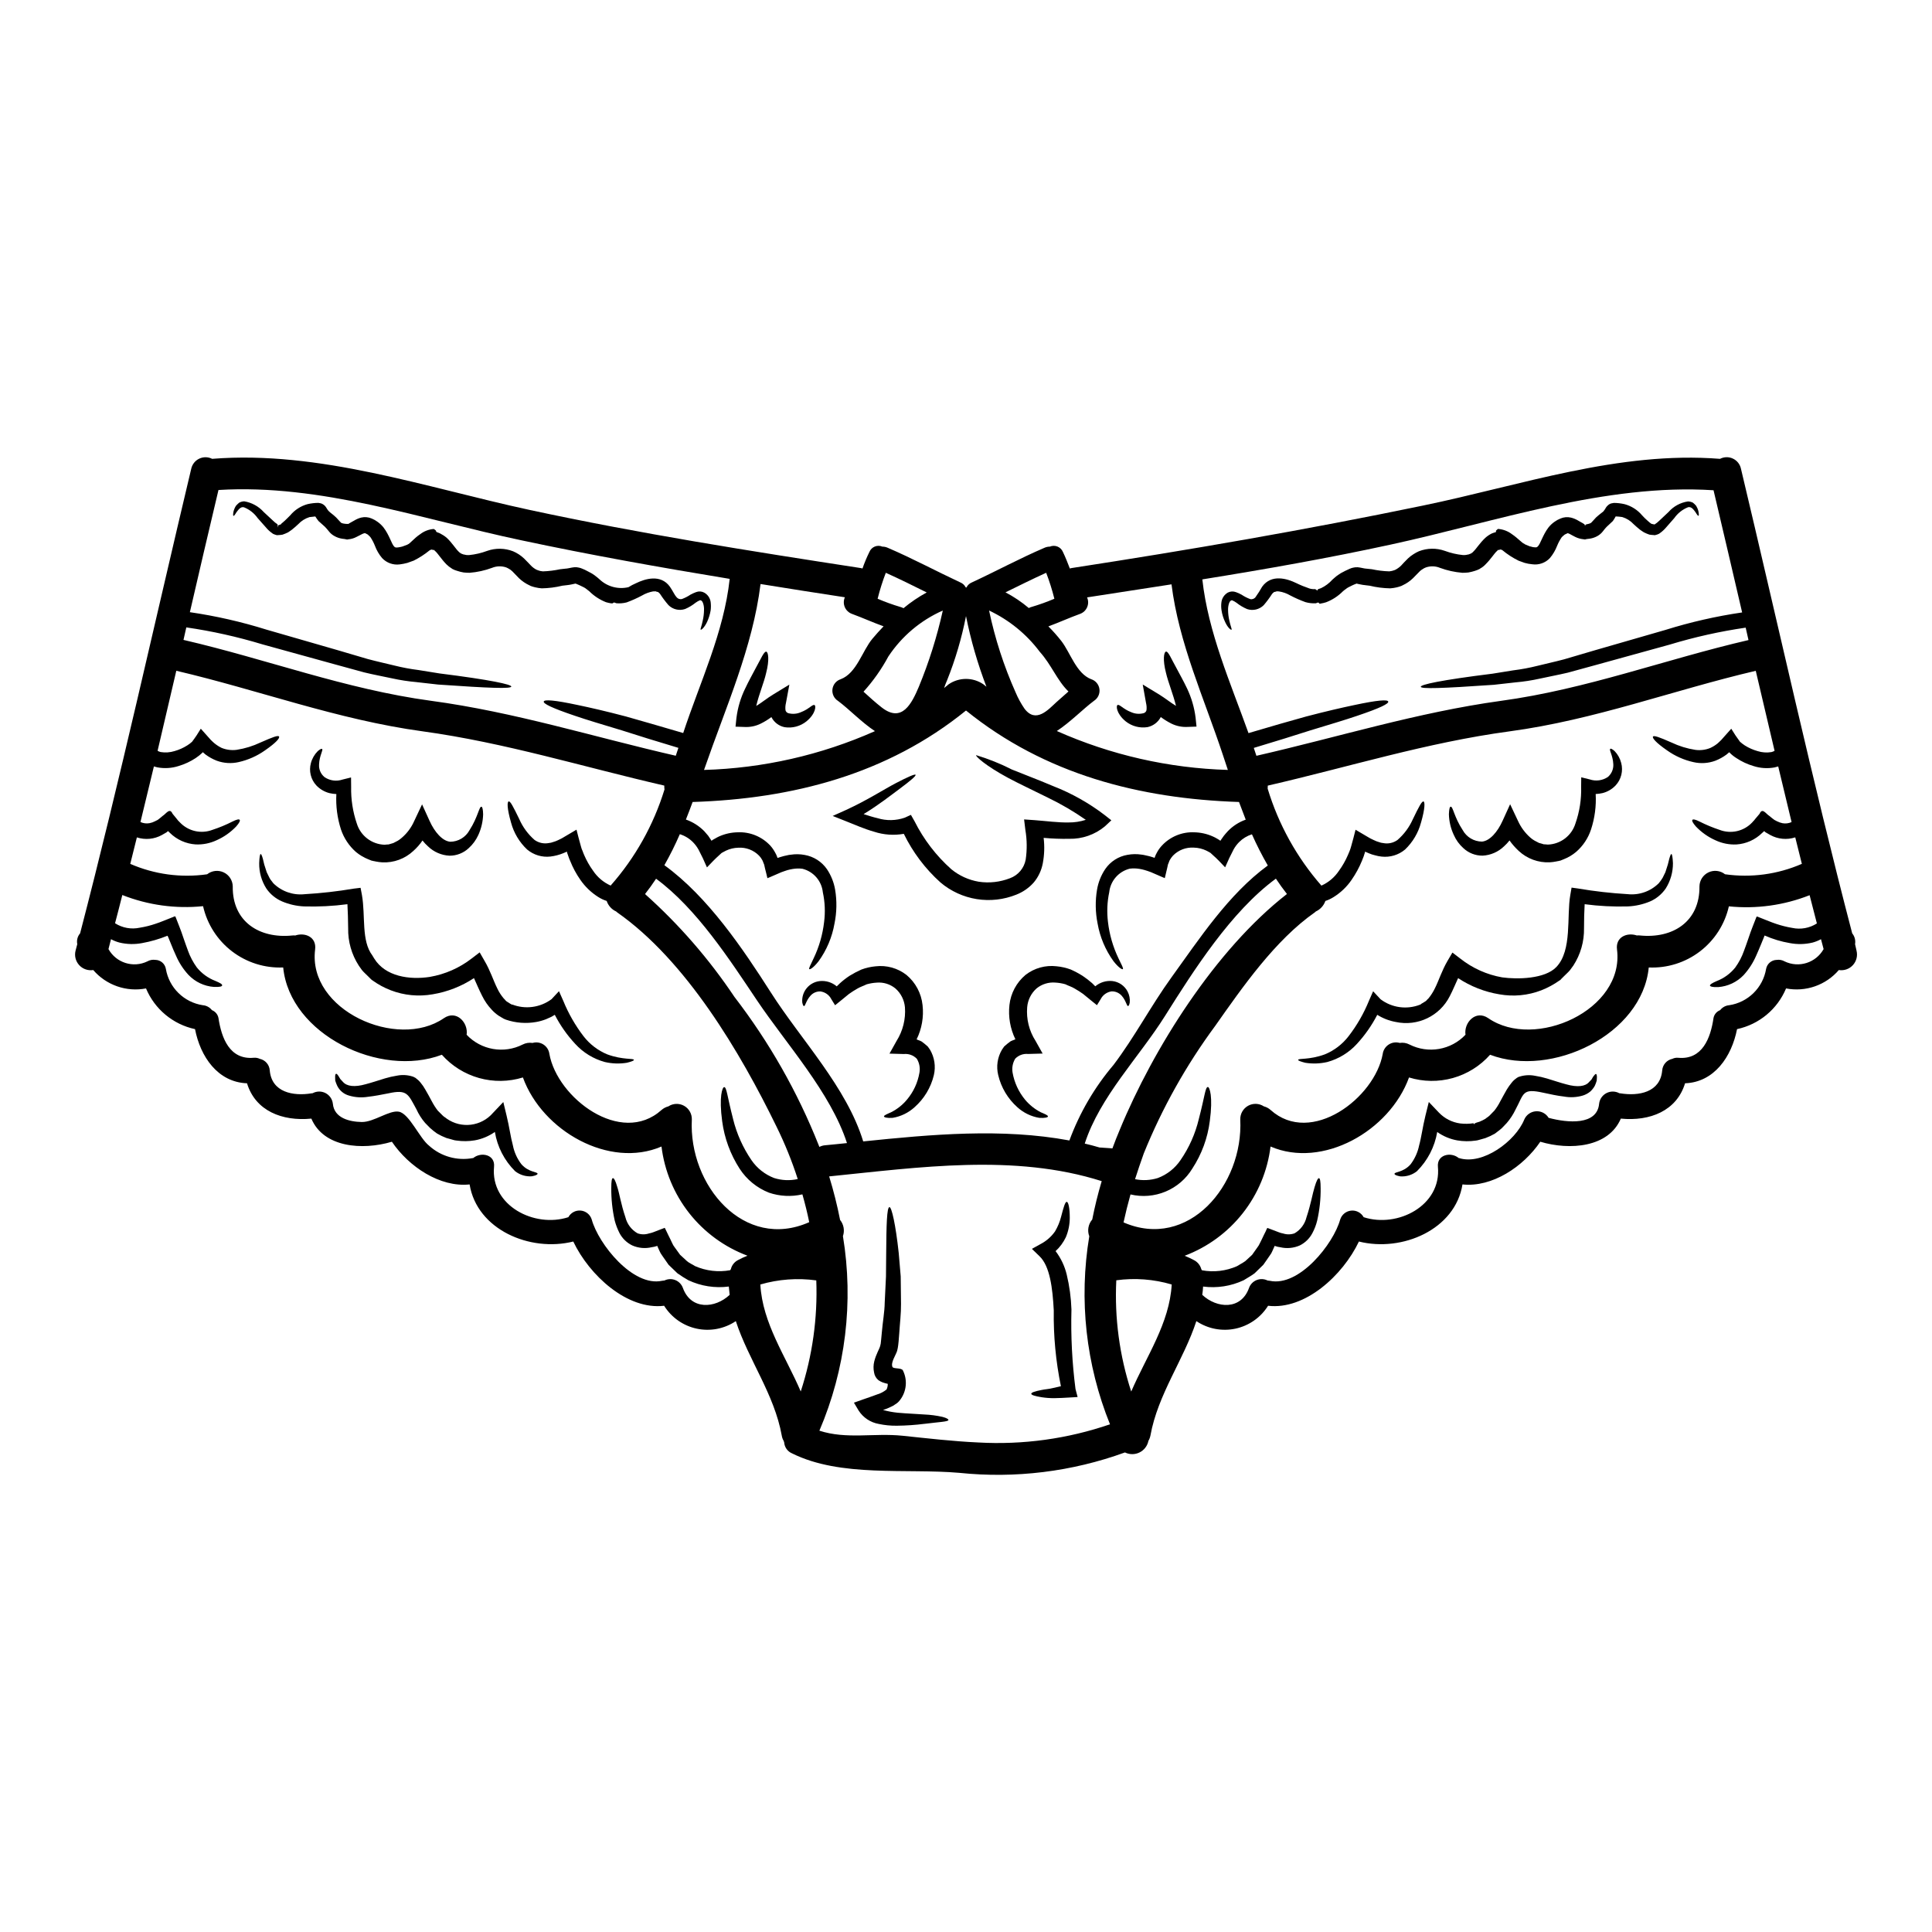 <?xml version="1.0" encoding="UTF-8"?>
<!-- Uploaded to: ICON Repo, www.iconrepo.com, Generator: ICON Repo Mixer Tools -->
<svg fill="#000000" width="800px" height="800px" version="1.1" viewBox="144 144 512 512" xmlns="http://www.w3.org/2000/svg">
 <g>
  <path d="m611.48 364.31h-0.027c-0.004 0.027-0.027 0.051-0.055 0.055l-0.395 0.363v-0.004c-1.832 1.812-4.258 2.898-6.828 3.066-1.898 0.086-3.789-0.285-5.512-1.086-1.973-0.867-3.75-2.121-5.238-3.68-0.863-0.977-1.086-1.531-0.918-1.754 0.168-0.223 0.789-0.109 1.895 0.449 1.707 0.863 3.477 1.598 5.293 2.199 3.019 1.164 6.441 0.387 8.66-1.969l0.254-0.293 0.246-0.246 0.281-0.363c0.395-0.449 0.789-0.922 1.18-1.395 0.723-1.699 1.668 0.027 2.59 0.582 0.418 0.336 1.059 0.895 1.34 1.059l0.695 0.363h0.004c0.457 0.23 0.945 0.398 1.445 0.504 0.812 0.145 1.648 0.039 2.398-0.305-1.199-4.902-2.363-9.84-3.543-14.742-0.309 0.082-0.641 0.191-0.922 0.25v0.004c-1.883 0.355-3.828 0.23-5.652-0.363-1.594-0.469-3.106-1.176-4.488-2.09-0.66-0.41-1.266-0.898-1.812-1.449 0 0 0-0.031-0.027-0.031-0.012-0.023-0.023-0.055-0.027-0.082-0.016 0.016-0.035 0.023-0.055 0.027l-0.059 0.027-0.664 0.559c-0.918 0.684-1.922 1.234-2.984 1.645-1.848 0.676-3.852 0.801-5.766 0.363-2.508-0.555-4.875-1.609-6.969-3.094-3.066-2.117-3.988-3.316-3.762-3.68 0.223-0.363 1.672 0.141 4.902 1.574h0.004c2 0.953 4.133 1.609 6.324 1.949 1.34 0.18 2.703 0.008 3.953-0.5 0.707-0.328 1.367-0.738 1.969-1.23l0.445-0.418v0.004c0.383-0.344 0.734-0.719 1.059-1.117 0.695-0.754 1.391-1.535 2.09-2.344v0.004c0.711 1.191 1.484 2.344 2.316 3.457 0.402 0.352 0.832 0.68 1.277 0.973 1.055 0.664 2.203 1.168 3.402 1.504 1.18 0.371 2.43 0.457 3.648 0.254 0.293-0.07 0.574-0.184 0.836-0.336-1.676-7.047-3.336-14.117-4.988-21.203-21.988 5.152-42.664 13.012-65.258 16.047-21.93 2.957-42.605 9.445-64.062 14.379 0.008 0.27-0.004 0.543-0.027 0.812 2.867 9.477 7.723 18.238 14.242 25.688 1.891-0.848 3.504-2.211 4.652-3.934 0.938-1.293 1.73-2.688 2.363-4.152 0.164-0.363 0.309-0.695 0.445-1.059l0.195-0.531 0.082-0.246 0.164-0.559c0.418-1.449 0.789-2.898 1.145-4.328 0.973 0.582 1.922 1.141 2.871 1.695 0.473 0.25 0.891 0.559 1.422 0.789l0.641 0.309v-0.008c0.391 0.199 0.801 0.359 1.223 0.473 0.379 0.152 0.777 0.246 1.184 0.281 1.312 0.258 2.672-0.035 3.762-0.812 1.742-1.508 3.133-3.383 4.07-5.488 1.641-3.402 2.398-4.848 2.844-4.723 0.363 0.113 0.445 1.727-0.668 5.602h-0.004c-0.73 2.723-2.195 5.191-4.234 7.137-1.723 1.438-3.957 2.113-6.188 1.867-0.586-0.059-1.164-0.168-1.727-0.336-0.586-0.129-1.156-0.316-1.703-0.559l-0.836-0.363h-0.055l-0.109-0.027c0.004 0.086-0.008 0.168-0.027 0.254v0.027l-0.113 0.309-0.191 0.613c-0.141 0.418-0.309 0.809-0.477 1.223-0.727 1.766-1.641 3.449-2.731 5.016-1.242 1.824-2.852 3.367-4.723 4.539-0.695 0.445-1.441 0.801-2.227 1.059-0.43 1.238-1.344 2.242-2.535 2.789-0.07 0.086-0.156 0.164-0.25 0.223-10.531 7.383-19.117 19.727-26.445 30.148h-0.004c-7.684 10.414-14.031 21.75-18.891 33.746-0.84 2.285-1.574 4.57-2.312 6.824h-0.004c2.008 0.414 4.09 0.309 6.047-0.305 2.438-0.918 4.527-2.566 5.992-4.723 2.289-3.309 3.938-7.016 4.867-10.93 1.574-5.992 1.699-8.469 2.398-8.469 0.445 0 1.395 2.481 0.504 9.055v-0.004c-0.57 4.488-2.152 8.785-4.629 12.57-1.656 2.727-4.133 4.859-7.078 6.09-2.941 1.23-6.199 1.496-9.305 0.762-0.695 2.481-1.312 4.961-1.844 7.41 17.137 7.438 31.797-9.84 30.934-27.281-0.035-1.496 0.762-2.894 2.07-3.625 1.309-0.727 2.914-0.672 4.168 0.148 0.672 0.176 1.293 0.508 1.812 0.973 10.73 9.617 27.613-3.203 29.707-14.879h-0.004c0.148-1.016 0.727-1.914 1.586-2.469 0.859-0.559 1.918-0.715 2.902-0.43 0.887-0.141 1.793 0.004 2.59 0.418 4.981 2.523 11.023 1.469 14.855-2.59-0.477-3.18 2.699-6.691 6.047-4.375 12.316 8.496 36.141-2.117 34.105-18.223-0.418-3.34 2.703-4.57 5.266-3.703v-0.004c0.262-0.031 0.523-0.031 0.785 0 8.75 0.891 15.91-3.68 15.801-13.012 0.027-1.59 0.953-3.023 2.391-3.707 1.434-0.68 3.133-0.488 4.379 0.5 6.914 0.984 13.965 0.031 20.367-2.758l-1.754-7.023v0.004c-2.211 0.719-4.621 0.488-6.656-0.645-0.367-0.223-0.727-0.422-1.117-0.641-0.309-0.168-0.137-0.109-0.246-0.195s-0.168-0.164-0.223-0.164zm0.191 27.613-0.055 0.055s-0.027 0-0.164 0.418c-0.25 0.586-0.477 1.141-0.695 1.699-0.473 1.113-0.895 2.199-1.367 3.203-0.82 1.875-1.938 3.606-3.312 5.117-1.781 1.859-4.184 2.988-6.75 3.176-1.504 0.059-2.144-0.164-2.172-0.418-0.027-0.25 0.531-0.641 1.781-1.18h0.004c1.918-0.738 3.609-1.965 4.902-3.566 0.996-1.371 1.785-2.883 2.344-4.484 0.363-0.949 0.723-2.008 1.113-3.121 0.195-0.586 0.395-1.18 0.613-1.781 0.164-0.445 0.363-0.922 0.527-1.395 0.223-0.586 0.477-1.18 0.695-1.781l0.363-0.922c0.195-0.164 0.586 0.168 0.867 0.223 0.582 0.223 1.18 0.473 1.812 0.723 1.395 0.559 1.867 0.723 2.535 0.949h-0.004c1.383 0.465 2.797 0.82 4.234 1.059 2.254 0.492 4.613 0.066 6.551-1.18-0.641-2.508-1.281-4.988-1.926-7.477v-0.004c-6.793 2.68-14.133 3.695-21.398 2.953-1.078 4.762-3.797 8.992-7.676 11.953-3.883 2.961-8.68 4.465-13.555 4.246-1.727 17.773-25.719 29.34-42.047 23.129h-0.004c-2.625 2.961-6.047 5.102-9.855 6.168s-7.844 1.016-11.625-0.148c-5.156 14.211-22.902 24.242-36.699 18.305-0.793 6.445-3.332 12.547-7.344 17.648-4.012 5.106-9.344 9.012-15.418 11.301 0.836 0.336 1.656 0.719 2.453 1.145 0.973 0.492 1.688 1.375 1.965 2.426 0.062 0.09 0.117 0.18 0.172 0.277 3.129 0.574 6.363 0.195 9.277-1.086 0.723-0.473 1.504-0.836 2.199-1.34 0.613-0.555 1.227-1.113 1.812-1.668 0.477-0.668 0.949-1.312 1.395-1.969h-0.004c0.246-0.305 0.453-0.645 0.613-1.004 0.195-0.395 0.395-0.789 0.586-1.18 0.336-0.695 0.668-1.422 1.031-2.117l0.219-0.504c0.113-0.137 0.141-0.473 0.336-0.309l0.977 0.367c0.641 0.246 1.281 0.5 1.898 0.723 0.379 0.156 0.777 0.266 1.18 0.336 0.98 0.316 2.039 0.301 3.008-0.043 1.598-0.926 2.746-2.469 3.176-4.262 1.18-3.543 1.613-6.324 2.144-7.992 0.5-1.727 0.918-2.426 1.18-2.363 0.266 0.062 0.418 0.836 0.418 2.59l0.004-0.004c0.039 2.914-0.27 5.82-0.918 8.66-0.285 1.164-0.715 2.289-1.285 3.344-0.738 1.395-1.898 2.523-3.312 3.231-1.641 0.723-3.469 0.891-5.211 0.477-0.449-0.055-0.887-0.156-1.312-0.309-0.281-0.109-0.164 0.082-0.223 0.137-0.164 0.363-0.336 0.723-0.5 1.117v0.004c-0.172 0.438-0.41 0.852-0.699 1.223-0.559 0.789-1.113 1.645-1.727 2.481-0.75 0.723-1.531 1.477-2.312 2.258-0.891 0.664-1.922 1.223-2.898 1.84-3.352 1.574-7.082 2.152-10.754 1.672-0.035 0.738-0.109 1.473-0.223 2.199 3.871 3.621 10.281 4.094 12.398-1.84v0.004c0.344-0.949 1.074-1.707 2.012-2.082s1.988-0.336 2.891 0.113c0.207 0.016 0.414 0.043 0.613 0.082 7.746 1.672 16.859-9.754 18.641-16.242h0.004c0.406-1.297 1.551-2.223 2.902-2.359 1.355-0.133 2.656 0.555 3.312 1.742 8.996 2.93 20.648-3.066 19.68-13.348-0.309-3.285 3.484-4.012 5.488-2.34l-0.004 0.004c0.047 0.023 0.094 0.031 0.145 0.027 6.269 1.949 14.934-4.516 17.246-10.199 0.531-1.258 1.723-2.109 3.086-2.211 1.363-0.102 2.668 0.57 3.375 1.738 5.074 1.367 12.848 2.035 13.383-3.731v-0.004c0.137-1.203 0.863-2.258 1.938-2.816s2.356-0.547 3.418 0.031c0.094-0.008 0.184 0.004 0.273 0.027 4.902 0.789 10.594-0.25 11.09-6.078h0.004c0.113-1.5 1.203-2.746 2.676-3.062 0.5-0.242 1.059-0.34 1.613-0.277 6.324 0.555 8.531-5.184 9.309-10.559v-0.004c0.188-0.945 0.852-1.723 1.754-2.062 0.582-0.754 1.453-1.23 2.398-1.309 4.996-0.754 8.941-4.633 9.781-9.613 0.25-1.367 1.426-2.367 2.816-2.398 0.719-0.105 1.453 0.035 2.086 0.395 3.766 1.816 8.293 0.387 10.34-3.258-0.25-0.867-0.473-1.754-0.695-2.621h-0.004c-0.703 0.383-1.453 0.684-2.227 0.895-1.977 0.473-4.027 0.52-6.023 0.137-2.293-0.387-4.531-1.062-6.66-2.004zm-423.29 0.055c-2.164 0.883-4.414 1.535-6.715 1.949-1.984 0.383-4.027 0.336-5.996-0.137-0.785-0.207-1.543-0.504-2.254-0.895-0.223 0.867-0.445 1.754-0.668 2.621 2.027 3.648 6.555 5.078 10.312 3.258 0.641-0.363 1.387-0.504 2.117-0.395 1.383 0.023 2.555 1.031 2.781 2.398 0.848 4.977 4.789 8.852 9.781 9.613 0.957 0.074 1.84 0.551 2.426 1.309 0.891 0.348 1.539 1.125 1.727 2.062 0.809 5.375 2.984 11.117 9.336 10.559v0.004c0.555-0.059 1.113 0.039 1.613 0.277 1.469 0.316 2.547 1.566 2.648 3.062 0.5 5.824 6.188 6.883 11.09 6.078h0.004c0.09-0.023 0.184-0.031 0.273-0.027 1.066-0.578 2.348-0.59 3.422-0.031 1.07 0.559 1.797 1.613 1.934 2.816 0.363 3.844 4.457 4.789 7.66 4.844 3.203 0.055 7.356-3.231 9.863-2.727 2.731 0.527 5.512 7.106 7.969 8.996v0.004c3.137 2.852 7.426 4.066 11.594 3.289 0.047 0.008 0.098-0.004 0.141-0.027 2.031-1.672 5.82-0.949 5.488 2.34-0.977 10.281 10.676 16.277 19.699 13.348v-0.004c0.645-1.191 1.945-1.879 3.297-1.746 1.352 0.133 2.488 1.066 2.891 2.363 1.781 6.492 10.895 17.918 18.641 16.242 0.211-0.039 0.426-0.066 0.641-0.082 0.902-0.438 1.945-0.477 2.875-0.102 0.93 0.375 1.656 1.129 2 2.07 2.144 5.93 8.555 5.461 12.398 1.84-0.082-0.723-0.164-1.449-0.223-2.199v-0.004c-3.66 0.48-7.383-0.102-10.727-1.672-0.996-0.562-1.965-1.176-2.894-1.84l-2.344-2.258c-0.586-0.836-1.18-1.672-1.727-2.481-0.281-0.379-0.516-0.789-0.699-1.223-0.164-0.395-0.336-0.754-0.5-1.117-0.059-0.055 0.082-0.246-0.195-0.137v-0.004c-0.434 0.152-0.883 0.254-1.34 0.309-1.73 0.414-3.551 0.246-5.18-0.477-1.426-0.695-2.598-1.828-3.344-3.231-0.547-1.066-0.977-2.188-1.285-3.344-0.633-2.84-0.941-5.746-0.914-8.66 0-1.754 0.137-2.535 0.418-2.59 0.281-0.055 0.695 0.641 1.18 2.363 0.559 1.668 0.949 4.457 2.144 7.992v0.004c0.445 1.801 1.609 3.34 3.223 4.262 0.98 0.352 2.051 0.359 3.035 0.031 0.402-0.078 0.797-0.188 1.18-0.336 0.609-0.223 1.223-0.477 1.867-0.723l0.977-0.367c0.219-0.164 0.219 0.168 0.336 0.309l0.246 0.504c0.336 0.695 0.668 1.422 1.031 2.117 0.168 0.395 0.363 0.789 0.559 1.18 0.16 0.359 0.367 0.699 0.613 1.004 0.445 0.641 0.918 1.281 1.422 1.969 0.582 0.555 1.18 1.113 1.812 1.668 0.629 0.555 1.449 0.867 2.172 1.34 2.914 1.277 6.144 1.656 9.277 1.086 0.059-0.098 0.125-0.188 0.195-0.277 0.25-1.051 0.953-1.938 1.922-2.426 0.801-0.434 1.633-0.816 2.484-1.145-6.082-2.277-11.422-6.176-15.441-11.277-4.016-5.102-6.555-11.211-7.344-17.656-13.824 5.934-31.57-4.098-36.727-18.305-3.781 1.164-7.816 1.215-11.625 0.148-3.809-1.066-7.231-3.207-9.855-6.168-16.332 6.211-40.293-5.352-42.047-23.129h-0.004c-4.879 0.207-9.68-1.305-13.559-4.273-3.879-2.969-6.594-7.207-7.672-11.973-7.266 0.742-14.605-0.273-21.398-2.953-0.613 2.508-1.281 4.988-1.926 7.477v0.004c1.941 1.242 4.297 1.668 6.551 1.18 1.438-0.23 2.856-0.586 4.234-1.059 0.695-0.223 1.141-0.395 2.535-0.949 0.613-0.25 1.227-0.5 1.812-0.723 0.281-0.055 0.668-0.395 0.867-0.223l0.363 0.922c0.246 0.586 0.473 1.18 0.695 1.781 0.191 0.473 0.363 0.949 0.527 1.395 0.223 0.613 0.418 1.18 0.613 1.781 0.395 1.113 0.75 2.172 1.113 3.121h-0.004c0.574 1.598 1.367 3.109 2.363 4.484 1.293 1.598 2.984 2.828 4.906 3.566 1.25 0.527 1.84 0.863 1.812 1.18-0.027 0.32-0.695 0.477-2.199 0.418h-0.004c-2.555-0.191-4.945-1.324-6.715-3.176-1.391-1.504-2.512-3.234-3.32-5.117-0.473-1.004-0.922-2.09-1.367-3.203-0.246-0.559-0.473-1.113-0.695-1.699-0.176-0.375-0.203-0.375-0.203-0.375zm447.61 3.938c0.352 1.359-0.004 2.805-0.949 3.844-0.941 1.039-2.348 1.531-3.734 1.312-1.691 1.973-3.879 3.461-6.336 4.316-2.453 0.855-5.094 1.047-7.648 0.555-2.297 5.508-7.152 9.539-12.988 10.785-1.422 7.273-6.023 14.07-13.777 14.352-2.227 7.328-9.332 10.117-17.023 9.363-3.258 7.637-13.461 8.469-21.344 6.129-4.488 6.633-12.789 12.152-20.621 11.312-1.922 11.957-15.965 18.004-27.445 15.133-4.262 8.969-14.297 18.191-24.074 17.023h0.004c-1.941 3.109-5.059 5.297-8.641 6.066-3.586 0.766-7.324 0.047-10.367-1.996-3.371 10.309-10.199 19.363-12.176 30.344-0.098 0.488-0.277 0.961-0.531 1.391-0.266 1.332-1.133 2.465-2.352 3.066-1.219 0.602-2.644 0.602-3.863 0-14.039 5.106-29.055 6.953-43.914 5.406-14.125-1.223-31.402 1.254-44.305-5.156-1.188-0.496-1.996-1.617-2.09-2.898-0.059-0.133-0.102-0.273-0.137-0.418-0.254-0.426-0.426-0.898-0.504-1.391-1.969-10.977-8.805-20.035-12.176-30.344h0.004c-3.043 2.043-6.785 2.766-10.367 1.996-3.582-0.766-6.699-2.957-8.637-6.066-9.781 1.18-19.812-8.055-24.078-17.023-11.508 2.871-25.523-3.176-27.473-15.133-7.832 0.84-16.105-4.68-20.594-11.312-7.91 2.344-18.105 1.508-21.344-6.129-7.719 0.75-14.824-2.035-17.051-9.363-7.773-0.281-12.375-7.086-13.777-14.352-5.832-1.254-10.684-5.281-12.988-10.785-2.555 0.492-5.191 0.297-7.648-0.559-2.453-0.855-4.641-2.344-6.336-4.312-1.387 0.219-2.793-0.273-3.734-1.312-0.945-1.039-1.301-2.484-0.949-3.844 0.141-0.559 0.281-1.141 0.449-1.699v-0.004c-0.207-1.02 0.07-2.078 0.75-2.867 10.629-40.848 19.68-82.09 29.453-123.13 0.258-1.172 1.043-2.16 2.129-2.672s2.344-0.492 3.414 0.051c28.449-2.258 56.625 7.606 84.125 13.539 29.258 6.297 58.254 10.867 87.773 15.41 0.164 0.027 0.281 0.082 0.445 0.109v0.004c0.523-1.504 1.137-2.973 1.84-4.402 0.266-0.641 0.777-1.152 1.422-1.414 0.641-0.262 1.363-0.254 2.004 0.02 0.469 0 0.934 0.094 1.363 0.281 6.578 2.812 12.875 6.211 19.336 9.223h0.004c0.586 0.246 1.07 0.691 1.363 1.254 0.043 0.047 0.09 0.086 0.145 0.113 0.027-0.027 0.082-0.055 0.109-0.109v-0.004c0.297-0.562 0.777-1.008 1.367-1.254 6.492-3.012 12.762-6.406 19.336-9.223 0.434-0.184 0.895-0.281 1.367-0.281 0.641-0.273 1.367-0.281 2.016-0.02 0.648 0.262 1.168 0.77 1.438 1.414 0.695 1.449 1.277 2.926 1.84 4.402 0.137-0.027 0.281-0.082 0.418-0.109 31.348-4.82 62.027-10.117 93.094-16.551 26.078-5.375 51.883-14.516 78.805-12.398l-0.004-0.004c1.07-0.551 2.332-0.574 3.418-0.059 1.09 0.512 1.875 1.504 2.125 2.68 9.781 41.043 18.809 82.285 29.48 123.13 0.656 0.801 0.934 1.848 0.758 2.867 0.105 0.551 0.242 1.137 0.383 1.695zm-28.617-82.262c-0.246-1.117-0.5-2.203-0.75-3.316v-0.004c-6.809 0.992-13.535 2.492-20.117 4.488-6.996 1.922-13.293 3.676-18.977 5.238-2.844 0.789-5.512 1.504-8.027 2.199-2.59 0.613-5.074 1.059-7.383 1.574-2.148 0.48-4.328 0.816-6.523 1.004-2.062 0.223-3.938 0.449-5.711 0.641-14.016 0.977-19.285 1.113-19.363 0.531s5.184-1.754 19.059-3.484c1.699-0.281 3.543-0.559 5.547-0.895v0.004c2.121-0.266 4.223-0.66 6.297-1.18 2.227-0.559 4.57-1.059 7.086-1.727 2.535-0.75 5.211-1.531 8.027-2.363 5.656-1.613 11.898-3.43 18.836-5.434h-0.004c6.641-2.074 13.43-3.621 20.312-4.629-2.508-10.809-5.035-21.602-7.578-32.379-28.625-1.848-57.801 8.387-85.539 14.395-16.688 3.625-33.27 6.551-49.934 9.227 1.531 14.016 7.477 27.445 12.234 40.738 5.91-1.754 11.008-3.223 15.297-4.406 5.324-1.395 9.473-2.34 12.648-3.008 6.383-1.367 8.918-1.508 9.086-0.949 0.164 0.559-2.062 1.699-8.266 3.789-3.094 1.059-7.191 2.281-12.43 3.871-4.18 1.34-9.168 2.898-14.934 4.625 0.219 0.695 0.445 1.395 0.695 2.09 21.734-4.961 42.633-11.508 64.809-14.562 22.719-3.094 43.477-10.984 65.602-16.109zm-122.32 67.262c-1.031-1.312-2.008-2.672-2.93-4.066-11.895 8.719-21.816 24.352-29.367 36.359-6.856 10.922-17.273 21.426-21.289 33.852 1.312 0.309 2.594 0.637 3.902 1.031l3.402 0.246h0.027c0.613-1.668 1.254-3.312 1.969-4.988 8.844-21.445 25.281-47.641 44.285-62.434zm-5.074-7.551c-1.543-2.68-2.949-5.438-4.207-8.266-1.277 0.406-2.445 1.113-3.394 2.062-0.566 0.574-1.055 1.223-1.449 1.926-0.395 0.789-0.754 1.531-1.145 2.281-0.363 0.836-0.75 1.672-1.113 2.481-1.086-1.141-2.172-2.309-3.148-3.148l-0.723-0.668-0.363-0.219c-0.281-0.113-0.5-0.309-0.75-0.395l-0.004-0.004c-1.027-0.488-2.148-0.758-3.285-0.785-2.07-0.141-4.098 0.633-5.547 2.117-0.309 0.34-0.582 0.715-0.812 1.113-0.117 0.203-0.211 0.418-0.273 0.641 0 0.027-0.141 0.309-0.25 0.613l-0.195 0.895-0.395 1.668-0.191 0.812-0.055 0.219-0.004 0.004c-0.07-0.016-0.137-0.043-0.199-0.086l-0.395-0.164c-1.051-0.449-2.082-0.895-3.094-1.34l-0.949-0.336 0.004 0.004c-0.238-0.09-0.48-0.164-0.727-0.227-0.449-0.129-0.902-0.23-1.363-0.305-0.84-0.141-1.691-0.16-2.535-0.055-2.953 0.723-5.133 3.219-5.461 6.242-0.547 2.586-0.656 5.246-0.336 7.871 0.383 3.328 1.316 6.566 2.758 9.59 0.891 1.895 1.395 2.699 1.18 2.926-0.168 0.137-1.086-0.336-2.481-2.117v-0.004c-2.137-2.961-3.578-6.371-4.207-9.973-0.598-2.969-0.648-6.019-0.141-9.004 0.332-1.945 1.074-3.797 2.176-5.434 1.371-1.996 3.492-3.352 5.875-3.758 1.234-0.23 2.496-0.25 3.738-0.059 0.613 0.055 1.18 0.246 1.812 0.363 0.309 0.055 0.586 0.164 0.895 0.246l0.445 0.141 0.195 0.082c0.109 0.027 0.164 0.027 0.137-0.082l-0.004 0.027c0.043-0.07 0.07-0.145 0.086-0.223 0.121-0.359 0.281-0.707 0.473-1.031 0.359-0.691 0.809-1.328 1.336-1.895 2.207-2.394 5.359-3.691 8.613-3.543 1.68 0.035 3.34 0.402 4.875 1.086 0.41 0.176 0.805 0.379 1.18 0.609l0.559 0.336 0.109 0.086c0.164 0.137 0.195 0.137 0.195 0.137l0.082-0.164 0.836-1.18c0.309-0.418 0.695-0.789 1.059-1.223l0.004-0.004c1.32-1.363 2.934-2.402 4.723-3.035-0.613-1.574-1.18-3.121-1.781-4.68-26.414-0.871-51.488-7.363-72.348-24.242-20.859 16.926-46.008 23.402-72.449 24.242-0.555 1.574-1.18 3.094-1.781 4.652h-0.004c1.828 0.641 3.484 1.688 4.848 3.062 0.336 0.418 0.723 0.809 1.059 1.223l0.789 1.18 0.082 0.164s0.031 0 0.195-0.137l0.109-0.086 0.586-0.336 0.004 0.004c0.367-0.223 0.75-0.426 1.141-0.609 1.547-0.688 3.219-1.055 4.91-1.086 3.269-0.152 6.438 1.145 8.66 3.543 0.512 0.574 0.949 1.211 1.309 1.895 0.191 0.324 0.352 0.672 0.477 1.031 0.039 0.066 0.066 0.145 0.082 0.223 0 0.109 0.055 0.109 0.137 0.082l0.223-0.082 0.445-0.141c0.285-0.102 0.574-0.184 0.867-0.25 0.641-0.113 1.18-0.309 1.84-0.363v0.004c1.23-0.195 2.484-0.176 3.707 0.055 2.391 0.414 4.516 1.766 5.902 3.758 1.102 1.637 1.844 3.492 2.176 5.434 0.5 2.988 0.445 6.039-0.168 9.004-0.629 3.602-2.066 7.012-4.207 9.973-1.395 1.781-2.309 2.254-2.481 2.09-0.168-0.164 0.281-1.004 1.18-2.898v0.004c1.445-3.023 2.375-6.262 2.758-9.59 0.336-2.625 0.223-5.285-0.336-7.871-0.312-3.019-2.484-5.516-5.43-6.242-0.844-0.105-1.699-0.086-2.535 0.055-0.473 0.074-0.938 0.176-1.395 0.305-0.238 0.059-0.469 0.133-0.695 0.227l-0.949 0.336-3.094 1.34-0.418 0.164v-0.004c-0.051 0.035-0.105 0.062-0.164 0.086l-0.059-0.219-0.191-0.812-0.418-1.668-0.195-0.895h-0.004c-0.066-0.211-0.152-0.418-0.25-0.617-0.066-0.223-0.156-0.438-0.277-0.641-0.219-0.406-0.492-0.777-0.812-1.113-1.449-1.484-3.473-2.258-5.543-2.117-1.133 0.027-2.242 0.297-3.262 0.785-0.258 0.113-0.508 0.246-0.75 0.395l-0.395 0.219-0.723 0.668c-0.949 0.84-2.062 2.008-3.148 3.148-0.363-0.789-0.723-1.645-1.113-2.481-0.363-0.75-0.75-1.504-1.145-2.281l-0.004 0.004c-0.395-0.703-0.883-1.352-1.445-1.926-0.969-0.98-2.168-1.711-3.484-2.117-1.219 2.809-2.586 5.555-4.094 8.219 11.508 8.332 20.785 22.098 28.227 33.746 7.996 12.535 20.074 25.078 24.465 39.453 18.105-1.867 36.809-3.566 54.641-0.25 2.695-7.312 6.656-14.094 11.703-20.035 5.602-7.41 9.891-15.629 15.324-23.156 7.418-10.258 15.137-22.074 25.555-29.68zm-10.586-25.324c-0.445-1.34-0.891-2.703-1.34-4.043-4.934-14.906-11.648-29.52-13.594-45.141-7.441 1.145-14.883 2.285-22.375 3.457 0.367 0.824 0.375 1.762 0.02 2.594-0.352 0.828-1.035 1.477-1.887 1.781-2.848 1.031-5.574 2.281-8.387 3.312 1.23 1.23 2.383 2.531 3.457 3.902 2.394 3.121 3.938 8.559 7.871 10.09v-0.004c1.184 0.375 2.043 1.402 2.203 2.633 0.164 1.23-0.406 2.441-1.453 3.109-2.844 2.117-6.269 5.66-9.84 7.996 14.293 6.359 29.688 9.859 45.324 10.312zm-25.609 164.73c4.043-9.391 10.145-18.059 10.73-28.367-4.762-1.406-9.766-1.789-14.684-1.113-0.496 9.984 0.848 19.977 3.953 29.48zm-10.332-45.586c0.668-3.41 1.504-6.801 2.508-10.172-23.156-7.356-48.484-3.648-72.227-1.254 1.164 3.793 2.133 7.641 2.898 11.535 0.973 1.207 1.258 2.828 0.754 4.293 2.875 17.434 0.711 35.32-6.242 51.562 7.242 2.344 14.461 0.559 22.043 1.34 6.66 0.695 13.348 1.477 20.035 1.781 11.848 0.676 23.715-0.961 34.938-4.816-6.383-15.785-8.285-33.027-5.492-49.824-0.574-1.512-0.27-3.219 0.785-4.445zm-9.477-137.12c1.059-0.945 2.117-1.895 3.176-2.812-3.039-2.953-4.461-7.023-7.637-10.559v-0.004c-3.512-4.668-8.113-8.406-13.402-10.895 1.566 7.457 3.918 14.723 7.023 21.68 0.637 1.52 1.43 2.973 2.363 4.332 3.043 4.035 6.359 0.184 8.477-1.742zm-0.559-27.391c-0.582-2.336-1.305-4.633-2.172-6.879-3.621 1.641-7.188 3.426-10.785 5.18 2.207 1.16 4.281 2.559 6.188 4.168 0.23-0.145 0.484-0.246 0.75-0.305 2.047-0.605 4.055-1.328 6.019-2.164zm-18.832 22.656 0.836 0.668h-0.004c-2.332-6.078-4.144-12.34-5.418-18.727-1.137 5.82-2.816 11.52-5.019 17.027-0.281 0.641-0.555 1.34-0.789 2.035 0.395-0.336 0.836-0.641 1.223-1.004h0.004c2.766-1.879 6.398-1.879 9.164 0zm-17.082 0.668h-0.004c2.699-6.535 4.824-13.297 6.356-20.203-5.879 2.598-10.887 6.824-14.434 12.18-1.809 3.363-4.019 6.496-6.582 9.332 1.574 1.426 3.121 2.848 4.793 4.152 5.41 4.262 8.004-1.059 9.867-5.457zm-4.07-20.816c1.91-1.59 3.973-2.988 6.156-4.176-3.594-1.785-7.191-3.57-10.84-5.211-0.863 2.246-1.59 4.543-2.172 6.879 1.965 0.84 3.973 1.566 6.019 2.176 0.293 0.074 0.574 0.184 0.836 0.332zm-8.23 8.082c0.949-1.113 1.922-2.227 2.953-3.285-2.812-1.004-5.543-2.254-8.359-3.285l-0.004-0.004c-0.859-0.301-1.551-0.949-1.91-1.789-0.359-0.836-0.355-1.785 0.016-2.617-7.477-1.141-14.934-2.309-22.348-3.512-2.059 16.773-9.305 32.883-14.797 48.762l0.004 0.004c-0.078 0.164-0.141 0.332-0.195 0.504 15.629-0.445 31.02-3.938 45.309-10.285-3.457-2.254-6.742-5.738-9.809-8.027v0.004c-1.047-0.668-1.613-1.879-1.453-3.109 0.16-1.23 1.02-2.258 2.203-2.633 4.223-1.617 5.695-7.519 8.391-10.727zm-12.598 134.25c1.969-0.168 3.902-0.395 5.852-0.586-4.348-13.43-16.078-26.25-23.824-37.785-7.219-10.758-15.996-24.355-26.766-32.273-0.922 1.395-1.898 2.754-2.93 4.066l0.004-0.004c9.012 8.051 16.969 17.207 23.688 27.25 9.227 11.988 16.734 25.203 22.316 39.262 0.055 0.172 0.121 0.34 0.195 0.5 0.457-0.234 0.953-0.383 1.465-0.43zm-6.406 65.258c3.102-9.496 4.5-19.469 4.125-29.453-4.965-0.684-10.016-0.312-14.828 1.086 0.578 10.309 6.699 18.977 10.715 28.367zm2.254-44.871c-0.5-2.481-1.113-4.934-1.812-7.383h0.004c-2.938 0.68-6.008 0.527-8.859-0.445-3.191-1.254-5.91-3.477-7.777-6.352-2.449-3.797-4.031-8.09-4.625-12.57-0.891-6.578 0.059-9.055 0.531-9.055 0.668 0 0.809 2.481 2.363 8.469l-0.004 0.004c0.961 3.894 2.613 7.586 4.879 10.895 1.473 2.144 3.562 3.789 5.988 4.723 2.031 0.645 4.191 0.738 6.269 0.277-1.535-4.766-3.418-9.41-5.629-13.902-9.59-19.68-23.965-44-42.246-56.789h0.004c-0.094-0.066-0.176-0.141-0.254-0.223-1.188-0.539-2.098-1.551-2.508-2.789-0.793-0.254-1.551-0.609-2.254-1.059-1.863-1.18-3.473-2.723-4.723-4.539-1.094-1.562-1.996-3.246-2.699-5.016-0.184-0.398-0.344-0.809-0.477-1.227l-0.219-0.613-0.113-0.309-0.004-0.035c-0.02-0.082-0.031-0.164-0.027-0.25l-0.109 0.027h-0.031l-0.836 0.363c-1.098 0.449-2.25 0.75-3.43 0.891-2.219 0.25-4.445-0.426-6.16-1.863-2.055-1.938-3.531-4.41-4.262-7.137-1.113-3.871-1.031-5.488-0.641-5.602 0.449-0.137 1.18 1.312 2.844 4.723h-0.004c0.93 2.106 2.309 3.977 4.043 5.488 1.09 0.773 2.453 1.066 3.766 0.812 0.402-0.035 0.801-0.129 1.18-0.281 0.43-0.117 0.852-0.277 1.25-0.473l0.641-0.309c0.504-0.223 0.922-0.531 1.395-0.789 0.949-0.555 1.898-1.113 2.871-1.695 0.363 1.422 0.727 2.871 1.145 4.328l0.164 0.559 0.082 0.246 0.223 0.531c0.109 0.363 0.281 0.695 0.418 1.059l0.004 0.008c0.629 1.465 1.422 2.859 2.359 4.152 1.148 1.723 2.762 3.086 4.652 3.934 6.516-7.379 11.379-16.062 14.273-25.469-0.047-0.34-0.062-0.688-0.055-1.031-21.457-4.93-42.133-11.367-64.062-14.379-22.598-3.09-43.246-10.895-65.258-16.047-1.645 7.086-3.297 14.152-4.961 21.203 0.25 0.156 0.523 0.27 0.809 0.336 1.23 0.203 2.488 0.117 3.68-0.254 1.191-0.336 2.324-0.84 3.371-1.504 0.457-0.281 0.887-0.609 1.281-0.973 0.84-1.105 1.609-2.262 2.312-3.457l2.09 2.344v-0.004c0.324 0.398 0.68 0.773 1.059 1.117l0.473 0.418v-0.004c0.59 0.488 1.234 0.902 1.926 1.23 1.254 0.504 2.617 0.676 3.953 0.5 2.195-0.34 4.324-0.996 6.328-1.949 3.231-1.422 4.652-1.969 4.902-1.574 0.25 0.395-0.695 1.574-3.734 3.68-2.098 1.48-4.465 2.531-6.969 3.094-1.926 0.438-3.938 0.312-5.793-0.363-1.062-0.41-2.066-0.965-2.981-1.645l-0.664-0.559-0.031-0.027c-0.027 0-0.055-0.027-0.082-0.027h-0.004c-0.004 0.027-0.016 0.055-0.027 0.082v0.031c-0.559 0.535-1.164 1.02-1.812 1.449-1.387 0.91-2.894 1.613-4.484 2.09-1.828 0.594-3.769 0.715-5.656 0.363-0.309-0.059-0.613-0.168-0.922-0.25-1.18 4.902-2.363 9.84-3.566 14.742v-0.004c0.75 0.344 1.586 0.449 2.398 0.305 0.504-0.094 0.992-0.266 1.449-0.504l0.723-0.363c0.281-0.164 0.895-0.723 1.312-1.059 0.922-0.555 1.867-2.281 2.617-0.582 0.395 0.473 0.754 0.945 1.145 1.395l0.281 0.363 0.246 0.258 0.281 0.281h-0.004c2.223 2.352 5.641 3.129 8.66 1.969 1.82-0.594 3.59-1.328 5.293-2.199 1.113-0.559 1.727-0.668 1.895-0.449 0.164 0.219-0.055 0.789-0.918 1.754-1.484 1.559-3.266 2.812-5.238 3.68-1.723 0.801-3.613 1.172-5.512 1.086-2.57-0.168-4.992-1.254-6.828-3.066l-0.363-0.363c-0.027 0-0.055-0.027-0.082-0.055l-0.055-0.027c-0.055 0-0.137 0.082-0.223 0.164-0.086 0.082 0.059 0.027-0.246 0.195-0.309 0.168-0.75 0.418-1.117 0.641l-0.004 0.004c-2.031 1.133-4.445 1.363-6.656 0.645l-1.754 7.023v-0.004c6.402 2.789 13.453 3.742 20.367 2.758 1.25-0.988 2.953-1.184 4.394-0.504 1.441 0.68 2.371 2.117 2.402 3.711-0.137 9.332 7.051 13.902 15.773 13.012 0.262-0.031 0.527-0.031 0.789 0 2.562-0.867 5.684 0.363 5.266 3.703-2.035 16.105 21.789 26.723 34.105 18.223 3.344-2.312 6.523 1.18 6.047 4.375l-0.004 0.004c3.832 4.059 9.879 5.113 14.855 2.59 0.809-0.414 1.723-0.559 2.617-0.418 0.98-0.289 2.039-0.137 2.898 0.422 0.855 0.559 1.43 1.461 1.562 2.477 2.09 11.676 18.977 24.492 29.707 14.879h-0.004c0.531-0.465 1.16-0.797 1.84-0.973 1.25-0.82 2.856-0.875 4.16-0.145s2.094 2.129 2.051 3.621c-0.898 17.512 13.898 34.875 31.117 27.211zm-33.395-129.64c4.434-13.461 10.785-26.641 12.316-40.852-18.418-3.035-36.781-6.297-55.254-10.234-26.277-5.547-53.113-14.992-80.223-13.32-2.562 10.785-5.086 21.578-7.578 32.379h-0.004c6.883 1.004 13.676 2.551 20.312 4.629 6.941 2.004 13.219 3.816 18.836 5.434 2.844 0.84 5.512 1.617 8.027 2.363 2.508 0.668 4.875 1.18 7.086 1.727 2.082 0.52 4.191 0.914 6.324 1.18 1.969 0.336 3.816 0.613 5.547 0.895 13.738 1.727 19.059 2.926 19.059 3.484-0.109 0.609-5.375 0.445-19.395-0.531-1.754-0.191-3.648-0.418-5.684-0.641v-0.004c-2.203-0.191-4.391-0.523-6.551-1.004-2.281-0.5-4.793-0.945-7.356-1.574-2.535-0.695-5.211-1.422-8.027-2.199-5.684-1.574-12.008-3.32-18.977-5.238h0.004c-6.594-2-13.328-3.5-20.145-4.488-0.25 1.113-0.504 2.199-0.75 3.316 22.125 5.117 42.902 13.066 65.594 16.137 22.207 2.984 43.129 9.59 64.867 14.562 0.223-0.695 0.477-1.395 0.695-2.09-5.793-1.727-10.781-3.285-14.957-4.625-5.238-1.574-9.363-2.812-12.457-3.871-6.184-2.09-8.441-3.231-8.266-3.789s2.699-0.418 9.086 0.949c3.203 0.668 7.356 1.613 12.648 3.008 4.266 1.195 9.336 2.672 15.219 4.398z"/>
  <path d="m594.09 279.46c0.141 0.75 0.168 1.18 0.027 1.227s-0.395-0.281-0.789-0.949c-0.418-0.531-1.031-1.574-2.004-1.312l0.004 0.004c-1.461 0.586-2.719 1.582-3.625 2.871-0.668 0.789-1.422 1.617-2.199 2.512-0.465 0.543-0.996 1.031-1.574 1.449l-0.277 0.191c-0.141 0.055-0.309 0.141-0.449 0.195-0.16 0.059-0.328 0.105-0.5 0.141l-0.055 0.027h-0.336l-0.055-0.027h-0.141c-0.344-0.016-0.691-0.055-1.031-0.113-0.496-0.168-0.98-0.375-1.449-0.613-0.395-0.219-0.668-0.473-1.031-0.695-0.609-0.473-1.18-1.004-1.699-1.477-0.809-0.875-1.836-1.52-2.981-1.867-0.582-0.086-1.168-0.145-1.754-0.168-0.223 0.426-0.473 0.836-0.754 1.227-0.75 0.75-1.574 1.422-1.898 1.812-0.164 0.137-0.363 0.473-0.723 0.891-0.41 0.539-0.934 0.984-1.531 1.309-0.582 0.312-1.211 0.531-1.863 0.641l-0.84 0.109-0.191 0.027-0.055 0.027-0.25 0.059h-0.082l-0.363-0.059-0.004 0.004c-0.746-0.07-1.473-0.277-2.144-0.609-0.559-0.25-0.949-0.531-1.312-0.695l0.004-0.004c-0.223-0.125-0.457-0.227-0.699-0.305-0.418 0.191-0.949 0.418-0.977 0.527-0.234 0.168-0.449 0.363-0.641 0.586-0.469 0.691-0.863 1.426-1.18 2.199-0.457 1.195-1.105 2.309-1.926 3.289-1.195 1.281-2.945 1.895-4.68 1.645-0.68-0.059-1.352-0.18-2.008-0.363l-1.613-0.582c-1.523-0.75-2.953-1.672-4.262-2.758-0.227-0.168-0.508-0.238-0.789-0.195v0.113h-0.48c-0.027 0.164 0.055 0.027-0.168 0.246-0.789 0.695-1.574 2.09-3.062 3.566v0.004c-0.406 0.43-0.875 0.797-1.395 1.086l-0.195 0.141-0.109 0.055h-0.027l-0.223 0.109-0.055 0.027-0.281 0.113-0.555 0.191v0.004c-0.559 0.18-1.125 0.316-1.703 0.418-0.52 0.059-1.047 0.086-1.574 0.086-2.035-0.164-4.043-0.605-5.961-1.312-1.188-0.492-2.516-0.531-3.731-0.109-0.32 0.117-0.617 0.277-0.895 0.473-0.242 0.141-0.469 0.309-0.672 0.5l-1.84 1.871h0.004c-0.805 0.781-1.734 1.422-2.754 1.891l-0.164 0.082-0.113 0.059-0.055 0.027-0.25 0.082-0.305 0.109-0.613 0.168-0.004 0.004c-0.586 0.141-1.184 0.23-1.785 0.277-1.832-0.035-3.652-0.266-5.434-0.695l-1.141-0.137v-0.004c-0.48-0.043-0.953-0.117-1.422-0.223-0.281-0.055-0.445-0.109-0.668-0.137l-0.164-0.055c-0.031-0.027-0.059 0-0.086 0l-0.004-0.004c-0.086 0.012-0.172 0.039-0.25 0.086-0.25 0.082-0.586 0.25-0.922 0.395l-1.004 0.504 0.004-0.004c-0.25 0.133-0.484 0.289-0.699 0.473-0.277 0.184-0.539 0.391-0.785 0.613-1.25 1.258-2.75 2.234-4.406 2.871-0.453 0.148-0.918 0.258-1.391 0.336l-0.363 0.082-0.082-0.164-0.25-0.168h-0.137l-0.527 0.195h-0.004c-0.922 0.043-1.844-0.059-2.731-0.309-1.387-0.5-2.738-1.098-4.043-1.781-0.926-0.547-1.945-0.906-3.008-1.062-0.188 0.008-0.375-0.004-0.559-0.027l-0.223 0.082-0.445 0.109c-0.336 0.113-0.109 0.195-0.25 0.195-0.055-0.055-0.219 0.25-0.363 0.363v0.004c-0.656 1.023-1.383 2.004-2.176 2.926-1.152 1.148-2.856 1.547-4.398 1.031-1.008-0.43-1.957-0.992-2.816-1.676-0.367-0.273-0.77-0.5-1.199-0.668l-0.109 0.031c-0.613 0.082-0.949 1.477-0.922 2.535 0.008 0.949 0.121 1.891 0.336 2.812 0.336 1.574 0.723 2.281 0.586 2.426-0.137 0.141-0.977-0.449-1.699-2.035-0.465-0.969-0.785-2.004-0.949-3.066-0.121-0.734-0.133-1.488-0.027-2.227 0.148-1.055 0.777-1.977 1.699-2.508 0.668-0.34 1.445-0.379 2.144-0.113 0.512 0.18 1.008 0.406 1.48 0.668 0.723 0.48 1.496 0.879 2.309 1.18 0.543 0.121 1.105-0.102 1.422-0.559 0.625-0.879 1.199-1.789 1.73-2.731 2.481-3.457 6.715-2.09 9-0.977 1.148 0.559 2.332 1.043 3.543 1.453 0.496 0.148 1.016 0.203 1.531 0.164l0.531 0.363 0.027 0.082c0.027-0.027 0.027-0.055 0-0.055l0.055-0.219 0.191-0.168v-0.004c0.25-0.07 0.492-0.152 0.73-0.25 1.141-0.547 2.164-1.312 3.008-2.258 0.363-0.281 0.559-0.531 1.031-0.895 0.418-0.277 0.949-0.695 1.227-0.836l1.113-0.586c0.395-0.191 0.75-0.363 1.25-0.582l0.004 0.004c0.277-0.125 0.566-0.219 0.863-0.281 0.402-0.098 0.812-0.137 1.227-0.109 0.812 0.082 1.18 0.219 1.449 0.246l-0.004 0.004c0.34 0.074 0.688 0.121 1.031 0.141l1.281 0.137h0.004c1.504 0.32 3.031 0.508 4.57 0.559 0.281-0.059 0.363-0.027 0.723-0.113l0.641-0.191 0.137-0.055 0.055-0.027 0.086-0.031 0.004-0.004c0.551-0.285 1.059-0.652 1.504-1.086 0.5-0.527 1.059-1.18 1.84-1.922l-0.004 0.004c0.445-0.422 0.93-0.797 1.449-1.117 0.461-0.301 0.945-0.566 1.449-0.785 2.199-0.855 4.633-0.895 6.856-0.109 1.535 0.57 3.137 0.945 4.766 1.113 0.289 0.02 0.578 0.008 0.863-0.027 0.25-0.082 0.336-0.055 0.695-0.137l0.559-0.223 0.137-0.055 0.055-0.055c0.109-0.109 0.281-0.141 0.473-0.395 0.84-0.789 1.672-2.231 3.207-3.68l0.004-0.004c0.512-0.453 1.082-0.836 1.695-1.141 0.309-0.137 0.422-0.137 0.613-0.223l0.281-0.082 0.137-0.055 0.086-0.027v-0.363l0.5-0.445h0.109l0.004-0.004c1.316 0.109 2.574 0.594 3.625 1.395 1.641 1.113 2.644 2.34 3.258 2.535l0.164 0.137 1.254 0.531c0.395 0.055 0.789 0.246 1.113 0.246 0.75 0.086 0.75 0.031 1.031-0.191 0.723-0.641 1.312-3.039 2.871-5.074v0.004c0.453-0.566 0.984-1.066 1.578-1.477 0.484-0.355 1.012-0.645 1.574-0.863 0.875-0.383 1.852-0.469 2.785-0.25 0.645 0.16 1.266 0.414 1.84 0.75 0.477 0.25 0.867 0.531 1.18 0.668 0.086 0.059 0.176 0.105 0.273 0.141 0 0-0.137 0.113 0.223 0.113l0.25 0.527 0.027-0.191 0.137-0.168 0.531-0.137 0.008-0.004c0.242-0.031 0.477-0.109 0.695-0.227 0.219-0.027 0.555-0.555 1.477-1.504 0.922-0.836 1.449-1.18 1.922-1.574 0.141-0.219 0.336-0.395 0.477-0.637l0.219-0.395v0.004c0.133-0.207 0.293-0.398 0.477-0.562 0.254-0.258 0.57-0.449 0.918-0.559 0.238-0.059 0.477-0.105 0.723-0.137 0.957 0.008 1.914 0.121 2.844 0.336 1.809 0.488 3.422 1.52 4.625 2.949 0.457 0.504 0.938 0.98 1.449 1.422l0.641 0.559c0.129 0.059 0.246 0.145 0.336 0.254 0.293 0.082 0.59 0.148 0.891 0.191 0.441-0.285 0.852-0.609 1.227-0.977 0.863-0.836 1.668-1.574 2.453-2.309 1.332-1.52 3.156-2.516 5.152-2.816 0.465 0.008 0.922 0.121 1.34 0.336 0.305 0.242 0.586 0.512 0.836 0.809 0.273 0.441 0.477 0.922 0.602 1.426z"/>
  <path d="m586.93 370.33c0.195 0 0.336 0.789 0.418 2.398 0.02 2.383-0.645 4.727-1.918 6.742-1.027 1.488-2.445 2.668-4.098 3.398-1.875 0.793-3.875 1.246-5.906 1.34-3.836 0.113-7.672-0.082-11.477-0.586-0.113 2.008-0.168 4.07-0.168 6.379 0.062 3.496-0.918 6.93-2.816 9.863l-0.863 1.18 0.004 0.004c-0.262 0.312-0.539 0.613-0.84 0.887l-0.863 0.84-0.418 0.418-0.223 0.219-0.082 0.113-0.238 0.215c-0.051 0.016-0.098 0.047-0.137 0.082-1.504 1.066-3.133 1.949-4.848 2.621-3.539 1.367-7.387 1.73-11.121 1.059-3.902-0.645-7.625-2.106-10.922-4.289-0.695 1.477-1.34 3.121-2.199 4.762-2.652 5.285-8.543 8.105-14.324 6.856-1.742-0.312-3.406-0.957-4.902-1.895-1.441 2.789-3.25 5.375-5.379 7.691-2.109 2.32-4.844 3.996-7.871 4.82-1.918 0.441-3.906 0.508-5.848 0.195-1.18-0.309-1.871-0.559-1.871-0.754 0.027-0.5 2.898 0.059 7.086-1.477 2.473-1.02 4.637-2.672 6.269-4.789 2.219-2.871 4.039-6.031 5.406-9.395l1.113-2.535 1.969 2.117v0.004c3.016 2.273 6.996 2.812 10.508 1.418l0.168-0.055v-0.086l0.281-0.164 0.789-0.477h-0.004c0.223-0.105 0.418-0.27 0.555-0.473l0.422-0.418c0.656-0.805 1.215-1.684 1.668-2.621 1.059-2.086 1.816-4.652 3.375-7.324l1.281-2.176 2.117 1.617c3.223 2.539 7.019 4.246 11.062 4.957 4.016 0.559 11.312 0.445 14.352-2.731 4.262-4.43 2.703-13.484 3.707-19.086l0.336-1.969 1.84 0.25-0.004 0.004c4.305 0.73 8.652 1.223 13.012 1.477 3.051 0.332 6.09-0.73 8.266-2.898 0.383-0.453 0.727-0.938 1.031-1.449 0.25-0.531 0.504-1.031 0.723-1.477 0.281-1.004 0.641-1.84 0.789-2.594 0.324-1.402 0.598-2.211 0.793-2.211z"/>
  <path d="m573.64 346.2c0.555 2.102 0 4.344-1.477 5.938-0.938 0.992-2.137 1.699-3.457 2.035-0.602 0.141-1.219 0.223-1.836 0.25 0.18 3.18-0.238 6.363-1.23 9.391-0.754 2.297-2.113 4.348-3.934 5.934-0.988 0.836-2.109 1.5-3.316 1.969l-0.895 0.363h-0.055l-0.363 0.082-0.082 0.027-0.195 0.027-0.418 0.086c-0.559 0.113-1.129 0.188-1.699 0.219-3.023 0.137-5.973-0.945-8.191-3.004-0.914-0.84-1.734-1.777-2.453-2.789-0.441 0.57-0.934 1.098-1.473 1.574-1.531 1.473-3.539 2.344-5.656 2.453-1.902 0.02-3.734-0.699-5.117-2.004-1.074-0.961-1.93-2.137-2.508-3.457-0.816-1.723-1.262-3.602-1.312-5.508 0.055-1.312 0.195-1.969 0.445-2.008 0.641-0.137 0.922 2.731 3.203 6.188 1.023 1.875 2.981 3.051 5.117 3.066 2.035-0.168 4.125-2.508 5.492-5.574l1.969-4.328 2.09 4.43v-0.004c0.762 1.684 1.871 3.184 3.258 4.406 0.344 0.309 0.719 0.578 1.117 0.805l1.18 0.613c0.418 0.109 0.836 0.219 1.25 0.363 0.395 0.027 0.727 0.027 1.09 0.082h0.004c3.387-0.109 6.332-2.359 7.324-5.602 1.098-3.129 1.609-6.434 1.508-9.75l0.027-2.481 2.254 0.559h0.004c1.609 0.547 3.383 0.309 4.793-0.641 0.984-0.836 1.52-2.086 1.449-3.375-0.109-2.394-1.223-3.844-0.789-4.094 0.137-0.113 0.527 0.082 1.113 0.582 0.859 0.887 1.469 1.984 1.77 3.176z"/>
  <path d="m567.2 429.46c0 0.25-0.027 0.559-0.055 0.922v-0.004c-0.129 0.469-0.297 0.926-0.504 1.367-0.312 0.559-0.711 1.066-1.18 1.504-0.59 0.492-1.273 0.859-2.008 1.086-1.629 0.477-3.348 0.566-5.016 0.254-1.754-0.191-3.594-0.613-5.438-1.004-5.656-1.25-5.07 0.195-7.356 4.434l0.004-0.004c-0.617 1.297-1.402 2.504-2.34 3.594l-1.281 1.34c-0.473 0.445-1.25 1.004-1.867 1.477-0.801 0.461-1.641 0.855-2.508 1.18l-1.18 0.336-0.613 0.168-0.305 0.082-0.141 0.027-0.363 0.055c-1.609 0.234-3.246 0.215-4.848-0.055-1.918-0.34-3.734-1.102-5.324-2.227-0.664 3.938-2.543 7.57-5.375 10.391-1.254 1-2.836 1.484-4.434 1.367-1.031-0.191-1.531-0.445-1.504-0.668-0.055-0.555 2.344-0.336 4.262-2.535l0.004-0.004c1.117-1.48 1.891-3.195 2.258-5.012 0.609-2.199 0.918-4.82 1.668-7.871l0.895-3.621 2.703 2.844v-0.004c1.488 1.543 3.449 2.543 5.57 2.84 1.195 0.152 2.406 0.133 3.598-0.055l0.027 0.309 0.219-0.223 0.449-0.219 0.918-0.281v-0.004c0.52-0.215 1.023-0.465 1.508-0.75 0.336-0.309 0.637-0.418 1.086-0.84l1.277-1.309 0.004 0.004c0.605-0.773 1.133-1.602 1.574-2.481 0.555-1.004 1.113-2.062 1.727-3.121 0.383-0.633 0.809-1.238 1.281-1.809 0.242-0.324 0.523-0.613 0.836-0.867l0.336-0.25 0.164-0.137 0.418-0.25v-0.004c0.086-0.023 0.168-0.051 0.25-0.086 1.359-0.445 2.809-0.531 4.211-0.25 1.07 0.168 2.133 0.41 3.176 0.723 1.926 0.586 3.566 1.145 5.074 1.535 3.035 0.863 5.098 0.555 6.074-0.613 0.219-0.281 0.5-0.473 0.695-0.75 0.141-0.273 0.297-0.535 0.473-0.789 0.309-0.418 0.531-0.613 0.668-0.586 0.137 0.027 0.23 0.344 0.23 0.844z"/>
  <path d="m460.84 334.16 0.25 2.398-2.398 0.082h0.004c-1.484 0.078-2.961-0.23-4.293-0.891-0.977-0.492-1.906-1.07-2.781-1.727-0.715 1.367-2.004 2.348-3.512 2.672-2.062 0.328-4.168-0.23-5.797-1.531-2.535-2.09-2.562-4.207-2.144-4.328 0.527-0.25 1.477 1.086 3.594 1.895l-0.004-0.004c1.062 0.48 2.254 0.57 3.375 0.254 0.34-0.121 0.602-0.402 0.695-0.754 0.078-0.633 0.039-1.277-0.113-1.895l-0.879-4.922 4.328 2.621c1.672 1.031 3.121 2.227 4.488 3.035-0.789-3.203-2.062-6.211-2.648-8.723-0.918-3.512-0.555-5.543-0.027-5.656 0.613-0.164 1.395 1.871 2.902 4.57 0.75 1.422 1.727 3.148 2.727 5.238 1.145 2.422 1.898 5.008 2.234 7.664z"/>
  <path d="m442.84 406.8c0.457 0.883 0.652 1.879 0.555 2.867-0.109 0.613-0.281 0.922-0.445 0.949-0.395 0-0.504-1.395-1.699-2.754h-0.004c-0.672-0.75-1.641-1.168-2.648-1.141-1.258 0.172-2.352 0.953-2.922 2.09l-0.977 1.574-1.695-1.367c-0.613-0.527-1.281-1.059-1.969-1.613-0.719-0.512-1.461-0.988-2.231-1.422-0.754-0.477-1.645-0.723-2.484-1.145h0.004c-0.863-0.242-1.75-0.395-2.648-0.445-1.785-0.148-3.562 0.402-4.957 1.531-1.449 1.281-2.344 3.066-2.508 4.992-0.262 3.144 0.52 6.289 2.227 8.941l1.867 3.344-3.816 0.109v0.004c-1.285-0.137-2.559 0.324-3.453 1.254-0.664 1.105-0.91 2.406-0.695 3.676 0.461 2.637 1.602 5.106 3.301 7.172 1.156 1.383 2.578 2.523 4.18 3.348 1.18 0.5 1.895 0.789 1.895 1.113 0 0.223-0.789 0.477-2.309 0.363h-0.004c-2.16-0.363-4.176-1.34-5.797-2.816-2.523-2.246-4.293-5.215-5.07-8.5-0.566-2.301-0.207-4.734 1.004-6.769l0.582-0.84c0.258-0.246 0.531-0.48 0.812-0.695l0.836-0.637-0.004-0.004c0.297-0.152 0.605-0.285 0.922-0.391 0.129-0.062 0.262-0.121 0.395-0.168-1.371-2.82-1.918-5.969-1.574-9.082 0.34-3.113 1.871-5.973 4.269-7.984 2.336-1.809 5.289-2.629 8.223-2.281 1.285 0.121 2.551 0.41 3.762 0.859 1.07 0.477 2.102 1.027 3.09 1.648 0.902 0.594 1.758 1.254 2.566 1.965l0.836 0.836c1.258-1.051 2.883-1.555 4.516-1.395 1.742 0.195 3.269 1.25 4.07 2.812z"/>
  <path d="m438.52 361.39-1.727 1.613c-2.648 2.199-6.004 3.367-9.445 3.289-2.262 0.043-4.519-0.043-6.773-0.25 0.273 2.246 0.195 4.519-0.223 6.742-0.348 1.852-1.16 3.59-2.363 5.043-1.266 1.445-2.863 2.562-4.656 3.262-3.32 1.336-6.941 1.746-10.48 1.184-3.535-0.566-6.852-2.082-9.59-4.387-4.051-3.637-7.359-8.023-9.742-12.914-2.633 0.465-5.336 0.273-7.875-0.559-2.785-0.789-5.156-1.895-7.328-2.731l-3.648-1.449 3.512-1.574c5.656-2.594 10.059-5.465 13.266-7.137 3.203-1.672 5.043-2.453 5.18-2.199 0.195 0.281-1.336 1.574-4.234 3.734-2.309 1.699-5.375 4.152-9.527 6.691 1.227 0.395 2.453 0.789 3.734 1.086h-0.004c2.344 0.711 4.848 0.66 7.16-0.137l1.645-0.754 0.949 1.672v-0.004c2.422 4.836 5.742 9.168 9.781 12.762 2.09 1.703 4.586 2.836 7.242 3.289 2.789 0.422 5.637 0.102 8.266-0.918 2.172-0.785 3.762-2.664 4.18-4.934 0.387-2.613 0.359-5.269-0.086-7.871l-0.336-2.785 2.754 0.191c3.289 0.25 6.269 0.668 9.055 0.613 1.543 0.016 3.078-0.223 4.543-0.695-3.191-2.227-6.555-4.191-10.059-5.883-4.012-2.004-7.633-3.676-10.531-5.238-5.82-3.117-8.723-5.738-8.469-6.019h-0.004c3.273 0.988 6.453 2.266 9.5 3.82 3.012 1.227 6.691 2.594 10.895 4.375 4.902 1.91 9.508 4.496 13.684 7.691z"/>
  <path d="m429.02 512.11 0.559 2.117-1.812 0.109c-1.645 0.113-3.148 0.168-4.434 0.195h0.004c-1.102 0-2.199-0.082-3.289-0.25-1.754-0.281-2.754-0.586-2.754-0.922 0-0.336 0.977-0.664 2.731-1 0.836-0.195 1.922-0.223 3.09-0.531 0.641-0.164 1.34-0.309 2.035-0.473-1.355-6.602-1.992-13.332-1.891-20.074-0.309-5.965-1.031-11.734-3.762-14.352l-2.035-1.969 2.312-1.281c1.52-0.793 2.828-1.938 3.816-3.34 0.723-1.219 1.266-2.531 1.613-3.902 0.641-2.426 1.059-3.988 1.508-3.938 0.395 0.055 0.789 1.504 0.789 4.234v0.004c-0.004 1.758-0.355 3.496-1.031 5.117-0.664 1.398-1.59 2.66-2.731 3.707 1.406 1.84 2.41 3.957 2.953 6.211 0.73 3.035 1.148 6.133 1.254 9.254-0.188 7.043 0.172 14.09 1.074 21.082z"/>
  <path d="m393.77 519.49c1.086 0.281 1.613 0.613 1.574 0.836-0.109 0.449-2.34 0.504-6.324 1.004l-0.004-0.004c-2.438 0.312-4.894 0.48-7.356 0.504-1.609 0.023-3.215-0.137-4.789-0.473-2.191-0.387-4.125-1.672-5.324-3.543l-1.25-2.09 2.508-0.891c1.141-0.418 2.426-0.812 3.543-1.254l-0.004-0.004c0.945-0.262 1.828-0.719 2.594-1.336 0.227-0.469 0.34-0.984 0.328-1.504-0.469-0.105-0.934-0.234-1.387-0.395-0.375-0.148-0.73-0.336-1.062-0.559-0.648-0.52-1.07-1.266-1.184-2.09-0.203-0.965-0.184-1.965 0.059-2.926 0.504-1.969 1.312-3.148 1.574-4.098 0.027-0.191 0.109-0.473 0.137-0.609l0.109-1.031c0.059-0.668 0.141-1.367 0.195-2.035 0.223-2.703 0.723-5.348 0.75-7.773 0.109-2.426 0.223-4.723 0.336-6.91 0.027-2.199 0.027-4.262 0.055-6.129 0.055-7.527 0.168-12.234 0.867-12.289 0.582 0 1.641 4.598 2.453 12.148 0.164 1.898 0.336 3.988 0.527 6.215 0.027 2.281 0.055 4.723 0.082 7.301 0.027 2.578-0.305 5.117-0.473 7.871-0.055 0.695-0.109 1.367-0.164 2.062l-0.113 1.031c-0.059 0.5-0.152 0.992-0.281 1.477-0.363 1.18-1.723 3.039-1.25 4.234 0.223 0.586 2.281 0.195 2.754 0.895 1.305 2.559 1.012 5.641-0.75 7.91-0.328 0.453-0.746 0.832-1.23 1.113-0.371 0.289-0.785 0.523-1.223 0.699-0.652 0.328-1.336 0.598-2.035 0.809 1.258 0.352 2.547 0.594 3.848 0.727 2.672 0.246 5.117 0.309 7.133 0.473h-0.004c1.609 0.066 3.207 0.281 4.781 0.633z"/>
  <path d="m390.45 422.16c1.207 2.035 1.574 4.465 1.031 6.769-0.789 3.289-2.578 6.258-5.117 8.496-1.621 1.477-3.633 2.453-5.797 2.816-1.504 0.113-2.309-0.137-2.309-0.395 0-0.254 0.75-0.586 1.895-1.086h-0.004c1.613-0.812 3.043-1.949 4.199-3.34 1.727-2.047 2.871-4.519 3.316-7.16 0.227-1.27-0.023-2.578-0.699-3.676-0.895-0.93-2.168-1.391-3.449-1.254l-3.793-0.109 1.867-3.344v-0.004c1.68-2.664 2.461-5.801 2.227-8.941-0.172-1.93-1.078-3.715-2.535-4.992-1.391-1.133-3.168-1.684-4.957-1.531-0.895 0.051-1.781 0.203-2.644 0.445-0.84 0.422-1.699 0.668-2.484 1.145-0.77 0.434-1.512 0.91-2.227 1.422-0.695 0.555-1.34 1.086-1.969 1.613l-1.695 1.367-0.977-1.574c-0.566-1.141-1.664-1.926-2.926-2.09-1-0.027-1.961 0.391-2.621 1.141-1.223 1.367-1.34 2.754-1.727 2.754-0.164-0.027-0.309-0.336-0.445-0.949-0.262-2.836 1.793-5.359 4.625-5.684 1.629-0.168 3.262 0.336 4.512 1.395 0.281-0.281 0.555-0.559 0.863-0.836 0.793-0.719 1.645-1.379 2.539-1.965 1.004-0.617 2.043-1.168 3.117-1.648 1.211-0.453 2.477-0.742 3.762-0.859 2.926-0.348 5.871 0.473 8.195 2.281 2.41 2.008 3.941 4.879 4.262 8 0.355 3.113-0.191 6.269-1.574 9.082 0.137 0.043 0.27 0.098 0.395 0.168 0.32 0.102 0.629 0.234 0.922 0.391l0.836 0.637-0.004 0.004c0.285 0.219 0.555 0.449 0.812 0.695z"/>
  <path d="m359.85 330.85c0.418 0.109 0.418 2.227-2.144 4.328-1.633 1.305-3.738 1.863-5.797 1.531-1.508-0.316-2.789-1.301-3.481-2.672-0.883 0.66-1.824 1.238-2.816 1.727-1.32 0.66-2.789 0.965-4.266 0.891l-2.426-0.082 0.25-2.398h0.004c0.34-2.66 1.109-5.25 2.285-7.664 0.973-2.09 1.969-3.816 2.699-5.238 1.508-2.699 2.312-4.723 2.93-4.57 0.5 0.113 0.863 2.144-0.055 5.656-0.559 2.512-1.871 5.512-2.621 8.723 1.367-0.809 2.785-2.004 4.488-3.035l4.289-2.621-0.91 4.91c-0.152 0.617-0.191 1.262-0.113 1.895 0.094 0.352 0.355 0.633 0.695 0.754 1.129 0.316 2.332 0.227 3.402-0.254 2.117-0.793 3.039-2.133 3.586-1.879z"/>
  <path d="m217.7 283.79c0.004-0.066 0.012-0.133 0.027-0.199 0-0.121-0.012-0.242-0.027-0.359 0.254-0.082 0.504-0.176 0.75-0.281 0.113-0.137 0.195-0.309 0.336-0.363l0.641-0.555c0.473-0.422 0.922-0.922 1.477-1.453 1.191-1.438 2.797-2.477 4.598-2.977 0.941-0.215 1.906-0.328 2.871-0.336 0.219 0.027 0.473 0.082 0.723 0.137h0.004c0.34 0.121 0.652 0.312 0.918 0.559 0.168 0.172 0.316 0.359 0.445 0.559l0.219 0.363h0.004c0.137 0.234 0.309 0.449 0.504 0.637 0.445 0.449 1 0.754 1.895 1.617 0.922 0.949 1.254 1.449 1.477 1.477h-0.004c0.234 0.09 0.477 0.148 0.727 0.172l0.504 0.055h0.445c0.336 0 0.223-0.113 0.223-0.113 0.098-0.035 0.191-0.082 0.277-0.141 0.281-0.137 0.695-0.418 1.145-0.641 0.57-0.352 1.188-0.617 1.836-0.785 0.934-0.223 1.91-0.133 2.789 0.25 0.559 0.227 1.09 0.527 1.574 0.891 0.574 0.41 1.09 0.898 1.535 1.449 1.574 2.035 2.172 4.461 2.871 5.117 0.281 0.195 0.281 0.281 1.031 0.195h-0.004c0.375-0.055 0.75-0.129 1.113-0.227l1.281-0.473 0.137-0.086c0.613-0.191 1.617-1.574 3.285-2.699h0.008c1.035-0.809 2.285-1.293 3.598-1.395 0.109 0 0.609 0.445 0.609 0.445l0.027 0.191 0.059 0.113 0.137 0.082 0.281 0.109v0.004c0.211 0.066 0.418 0.148 0.613 0.254 0.617 0.312 1.199 0.695 1.727 1.141 1.531 1.449 2.34 2.902 3.176 3.68 0.145 0.16 0.312 0.293 0.5 0.395 0.051 0.043 0.105 0.078 0.168 0.109l0.586 0.223c0.336 0.082 0.445 0.055 0.668 0.137v0.004c0.285 0.035 0.574 0.043 0.863 0.027 1.629-0.164 3.231-0.539 4.766-1.113 2.227-0.785 4.656-0.746 6.856 0.109 1.07 0.457 2.051 1.098 2.898 1.898 0.789 0.75 1.34 1.395 1.867 1.922l-0.004-0.004c0.434 0.441 0.93 0.809 1.477 1.086l0.113 0.031h0.004c0.059 0.035 0.125 0.062 0.191 0.086l0.613 0.191c0.363 0.086 0.473 0.055 0.75 0.113h0.004c1.527-0.051 3.047-0.238 4.539-0.559l1.312-0.148c0.348-0.02 0.691-0.066 1.031-0.141 0.277-0.027 0.637-0.164 1.449-0.246v-0.004c0.41-0.027 0.824 0.012 1.223 0.109 0.297 0.062 0.59 0.156 0.867 0.281 0.43 0.168 0.848 0.359 1.25 0.582l1.113 0.586c0.434 0.246 0.844 0.523 1.23 0.836 0.355 0.27 0.703 0.559 1.031 0.863 2.039 1.902 4.891 2.668 7.606 2.035 0.109 0.004 0.215-0.027 0.305-0.086-0.098 0.043-0.199 0.07-0.305 0.086 0.652-0.402 1.328-0.758 2.031-1.059 2.285-1.117 6.496-2.512 8.973 0.945 0.836 1.227 1.254 2.231 1.727 2.731h0.004c0.332 0.438 0.883 0.645 1.422 0.531 0.812-0.301 1.59-0.699 2.309-1.18 0.477-0.258 0.973-0.48 1.48-0.668 0.703-0.27 1.484-0.219 2.144 0.141 0.926 0.516 1.555 1.434 1.703 2.481 0.094 0.738 0.094 1.488 0 2.227-0.18 1.059-0.5 2.09-0.949 3.066-0.75 1.574-1.574 2.199-1.699 2.035s0.25-0.867 0.559-2.426c0.211-0.922 0.324-1.867 0.332-2.812 0.055-1.059-0.309-2.453-0.895-2.535l-0.137-0.031c-0.426 0.168-0.832 0.395-1.199 0.668-0.848 0.684-1.785 1.246-2.789 1.672-1.543 0.52-3.246 0.121-4.398-1.031-0.801-0.922-1.535-1.898-2.199-2.922-0.113-0.109-0.309-0.418-0.363-0.363-0.113 0 0.109-0.082-0.25-0.195l-0.445-0.109-0.195-0.082-0.004-0.004c-0.191 0.039-0.391 0.047-0.586 0.027-1.059 0.191-2.078 0.57-3.008 1.117-1.301 0.699-2.652 1.301-4.039 1.809-0.883 0.227-1.797 0.305-2.703 0.227l-0.559-0.195h-0.137l-0.25 0.168-0.082 0.055h-0.336c-0.473-0.074-0.938-0.176-1.395-0.309-1.66-0.652-3.168-1.637-4.434-2.898-0.238-0.207-0.488-0.406-0.75-0.586-0.219-0.188-0.465-0.348-0.723-0.473l-1.023-0.496c-0.336-0.137-0.668-0.309-0.922-0.395v0.004c-0.086-0.051-0.18-0.078-0.277-0.086l-0.895 0.191v0.004c-0.457 0.102-0.922 0.176-1.391 0.223l-1.18 0.137-0.004 0.004c-1.777 0.43-3.602 0.664-5.434 0.695-0.594-0.043-1.18-0.137-1.754-0.277l-0.641-0.168-0.305-0.109-0.25-0.082h-0.004c-0.047-0.027-0.094-0.059-0.141-0.09l-0.191-0.082c-1.016-0.477-1.949-1.113-2.758-1.891l-1.812-1.871c-0.309-0.191-0.168-0.219-0.668-0.5-0.281-0.184-0.578-0.344-0.891-0.473-1.227-0.422-2.562-0.383-3.762 0.109-1.914 0.711-3.922 1.152-5.961 1.312-0.527 0-1.051-0.031-1.574-0.086-0.566-0.098-1.129-0.234-1.672-0.418l-0.582-0.191-0.281-0.113v-0.004c-0.09-0.051-0.184-0.098-0.281-0.137-0.047-0.012-0.094-0.031-0.137-0.055l-0.195-0.141c-0.508-0.305-0.977-0.672-1.395-1.086-1.449-1.477-2.227-2.871-3.035-3.566-0.223-0.219-0.141-0.082-0.195-0.246h-0.473l-0.027-0.113v-0.004c-0.285-0.004-0.559 0.086-0.789 0.25-1.277 1.043-2.672 1.941-4.148 2.68l-1.699 0.609c-0.66 0.18-1.328 0.312-2.008 0.395-1.738 0.23-3.481-0.391-4.68-1.672-0.824-0.973-1.469-2.086-1.91-3.281-0.305-0.77-0.688-1.508-1.141-2.199-0.164-0.223-0.363-0.422-0.586-0.586 0-0.109-0.473-0.363-0.918-0.555-0.312 0.059-0.613 0.172-0.891 0.332-0.363 0.164-0.75 0.418-1.312 0.668-0.664 0.359-1.395 0.578-2.144 0.641l-0.336 0.059h-0.07l-0.281-0.059c-0.027 0-0.246-0.055-0.246-0.055l-0.84-0.109v-0.004c-0.652-0.105-1.281-0.324-1.863-0.641-0.617-0.316-1.152-0.762-1.574-1.309-0.367-0.418-0.586-0.75-0.754-0.891-0.305-0.395-1.18-1.059-1.969-1.812h-0.004c-0.312-0.391-0.602-0.801-0.863-1.227-0.418 0.027-1.059 0.109-1.531 0.168-1.141 0.352-2.168 0.996-2.981 1.867-0.504 0.473-1.09 1.004-1.699 1.477-0.336 0.223-0.641 0.477-1.004 0.695-0.477 0.238-0.973 0.445-1.477 0.613-0.34 0.062-0.684 0.098-1.031 0.113h-0.066c-0.129 0.02-0.262 0.027-0.395 0.027-0.188-0.047-0.375-0.102-0.555-0.168-0.168-0.055-0.336-0.141-0.477-0.195l-0.246-0.191c-0.59-0.41-1.117-0.898-1.574-1.449-0.809-0.895-1.531-1.727-2.227-2.512h-0.004c-0.902-1.289-2.164-2.285-3.625-2.871-0.945-0.281-1.574 0.789-2.004 1.312-0.395 0.668-0.641 1.004-0.789 0.949-0.145-0.055-0.113-0.477 0.027-1.227l0.004-0.004c0.137-0.512 0.352-1 0.637-1.445 0.258-0.293 0.539-0.562 0.84-0.809 0.41-0.223 0.871-0.348 1.336-0.363 2.004 0.328 3.832 1.332 5.18 2.844 0.754 0.695 1.574 1.477 2.453 2.281 0.355 0.363 0.75 0.68 1.18 0.949l0.055 0.309c0 0.027 0.082 0.395 0.082 0.395z"/>
  <path d="m310.51 299.61c0.105-0.016 0.207-0.043 0.305-0.086-0.09 0.059-0.195 0.09-0.305 0.086z"/>
  <path d="m311.99 424.89c0 0.195-0.641 0.449-1.871 0.754h0.004c-1.938 0.312-3.914 0.246-5.824-0.195-3.027-0.824-5.762-2.496-7.871-4.82-2.144-2.305-3.961-4.894-5.402-7.691-1.5 0.938-3.164 1.582-4.906 1.895-2.691 0.484-5.465 0.27-8.051-0.613l-0.25-0.109c-0.082-0.027-0.395-0.168-0.395-0.168l-0.109-0.082-0.395-0.223-0.789-0.473v-0.004c-0.668-0.449-1.277-0.977-1.816-1.574-1.023-1.082-1.879-2.312-2.535-3.652-0.836-1.641-1.504-3.258-2.172-4.723-3.309 2.18-7.039 3.641-10.949 4.289-3.727 0.66-7.559 0.293-11.09-1.059-1.723-0.66-3.356-1.543-4.852-2.621l-0.082-0.055c-0.098-0.07-0.191-0.141-0.281-0.223l-0.109-0.113-0.223-0.219-0.418-0.418-0.863-0.84c-0.297-0.273-0.578-0.574-0.836-0.887l-0.836-1.18v-0.004c-1.898-2.938-2.875-6.379-2.805-9.879-0.027-2.309-0.082-4.371-0.195-6.379h-0.004c-3.801 0.504-7.641 0.699-11.477 0.586-2.023-0.09-4.016-0.543-5.879-1.34-1.668-0.723-3.098-1.902-4.125-3.398-1.281-2.012-1.941-4.359-1.895-6.742 0.055-1.574 0.191-2.398 0.395-2.398 0.199 0 0.5 0.789 0.809 2.227 0.141 0.754 0.504 1.574 0.789 2.594 0.219 0.445 0.473 0.945 0.723 1.477s0.695 0.949 1.031 1.449h-0.004c2.184 2.156 5.215 3.219 8.266 2.898 4.371-0.254 8.727-0.746 13.043-1.477l1.812-0.219 0.363 1.922c0.977 5.629-0.219 12.062 2.754 15.996 0 0 0.449 0.723 0.477 0.789 2.953 4.82 9.387 5.738 14.797 4.902l-0.004-0.004c4.027-0.695 7.824-2.371 11.059-4.875l2.117-1.617 1.281 2.231c1.574 2.672 2.344 5.238 3.375 7.297 0.445 0.953 1.016 1.848 1.695 2.648 0.141 0.133 0.27 0.273 0.395 0.418 0.137 0.215 0.328 0.391 0.555 0.504l0.789 0.5 0.395 0.223 0.086 0.082v-0.109c3.496 1.375 7.457 0.848 10.477-1.391l1.969-2.117 1.141 2.562c1.367 3.356 3.176 6.512 5.379 9.391 1.641 2.113 3.801 3.766 6.273 4.789 4.156 1.527 7.066 0.984 7.066 1.469z"/>
  <path d="m286.46 455.06c0 0.223-0.473 0.477-1.504 0.668v0.004c-1.605 0.121-3.199-0.367-4.461-1.367-2.832-2.812-4.703-6.449-5.348-10.391-1.59 1.121-3.406 1.883-5.32 2.227-1.605 0.27-3.242 0.289-4.852 0.055l-0.395-0.055-0.141-0.027-0.305-0.082-0.586-0.168-1.227-0.336c-0.855-0.324-1.688-0.719-2.481-1.18-0.652-0.453-1.273-0.945-1.863-1.477l-1.312-1.34c-0.938-1.09-1.715-2.309-2.309-3.621-2.203-4.016-2.426-5.32-7.383-4.234-1.844 0.363-3.652 0.723-5.406 0.918h-0.004c-1.684 0.281-3.406 0.176-5.043-0.309-1.371-0.371-2.519-1.312-3.148-2.59-0.215-0.449-0.391-0.914-0.531-1.395-0.027-0.363-0.027-0.668-0.027-0.922 0-0.5 0.055-0.789 0.223-0.863s0.395 0.168 0.668 0.586l0.004 0.004c0.172 0.254 0.328 0.516 0.473 0.789 0.223 0.281 0.477 0.473 0.695 0.75 1.004 1.18 3.066 1.477 6.074 0.613 1.508-0.395 3.18-0.949 5.074-1.535 1.039-0.312 2.102-0.555 3.176-0.723 1.398-0.281 2.848-0.195 4.207 0.25l0.137 0.055c0.191 0.082 0.379 0.176 0.559 0.281l0.164 0.137 0.309 0.25v0.004c0.332 0.242 0.621 0.535 0.867 0.863 0.473 0.566 0.891 1.172 1.25 1.812 0.641 1.059 1.18 2.117 1.727 3.121h0.004c0.449 0.871 0.977 1.703 1.574 2.481l1.309 1.309c0.422 0.422 0.723 0.504 1.09 0.84l-0.004-0.004c3.875 2.719 9.176 2.055 12.258-1.535l2.731-2.871 0.867 3.598c0.75 3.062 1.059 5.656 1.668 7.871v0.004c0.355 1.82 1.129 3.539 2.262 5.012 1.938 2.191 4.281 1.969 4.281 2.523z"/>
  <path d="m271.59 357.79c0.246 0.027 0.418 0.695 0.445 2.008-0.051 1.902-0.488 3.777-1.285 5.508-0.598 1.312-1.461 2.492-2.531 3.457-1.383 1.305-3.219 2.023-5.117 2.004-2.121-0.109-4.129-0.98-5.656-2.453-0.543-0.477-1.035-1.004-1.477-1.574-0.699 1.027-1.523 1.961-2.453 2.789-2.215 2.062-5.168 3.148-8.191 3.004-0.57-0.035-1.137-0.109-1.699-0.219l-0.395-0.086-0.195-0.027-0.109-0.027-0.336-0.082h-0.082l-0.895-0.363c-1.203-0.477-2.32-1.141-3.312-1.969-1.805-1.602-3.164-3.648-3.938-5.934-0.977-3.031-1.395-6.211-1.227-9.391-0.621-0.027-1.234-0.113-1.84-0.25-1.32-0.344-2.516-1.051-3.457-2.035-1.48-1.594-2.027-3.84-1.445-5.934 0.316-1.191 0.941-2.277 1.809-3.152 0.586-0.5 0.977-0.695 1.141-0.582 0.395 0.246-0.695 1.699-0.789 4.094h0.004c-0.098 1.293 0.441 2.555 1.449 3.375 1.398 0.949 3.164 1.188 4.766 0.641l2.254-0.559 0.027 2.481c-0.074 3.312 0.438 6.613 1.508 9.754 1.008 3.242 3.961 5.492 7.356 5.598 0.363-0.055 0.664-0.055 1.059-0.082 0.418-0.141 0.836-0.25 1.25-0.363l1.18-0.613h0.004c0.387-0.234 0.75-0.504 1.086-0.805 1.402-1.207 2.516-2.711 3.262-4.406l2.09-4.43 1.969 4.328c1.367 3.066 3.457 5.402 5.492 5.574l-0.004 0.004c2.137-0.016 4.098-1.188 5.117-3.066 2.246-3.484 2.555-6.352 3.168-6.215z"/>
  <path d="m197.71 343.41-0.055 0.059v-0.031c0.027 0 0.027 0 0.055-0.027z"/>
 </g>
</svg>